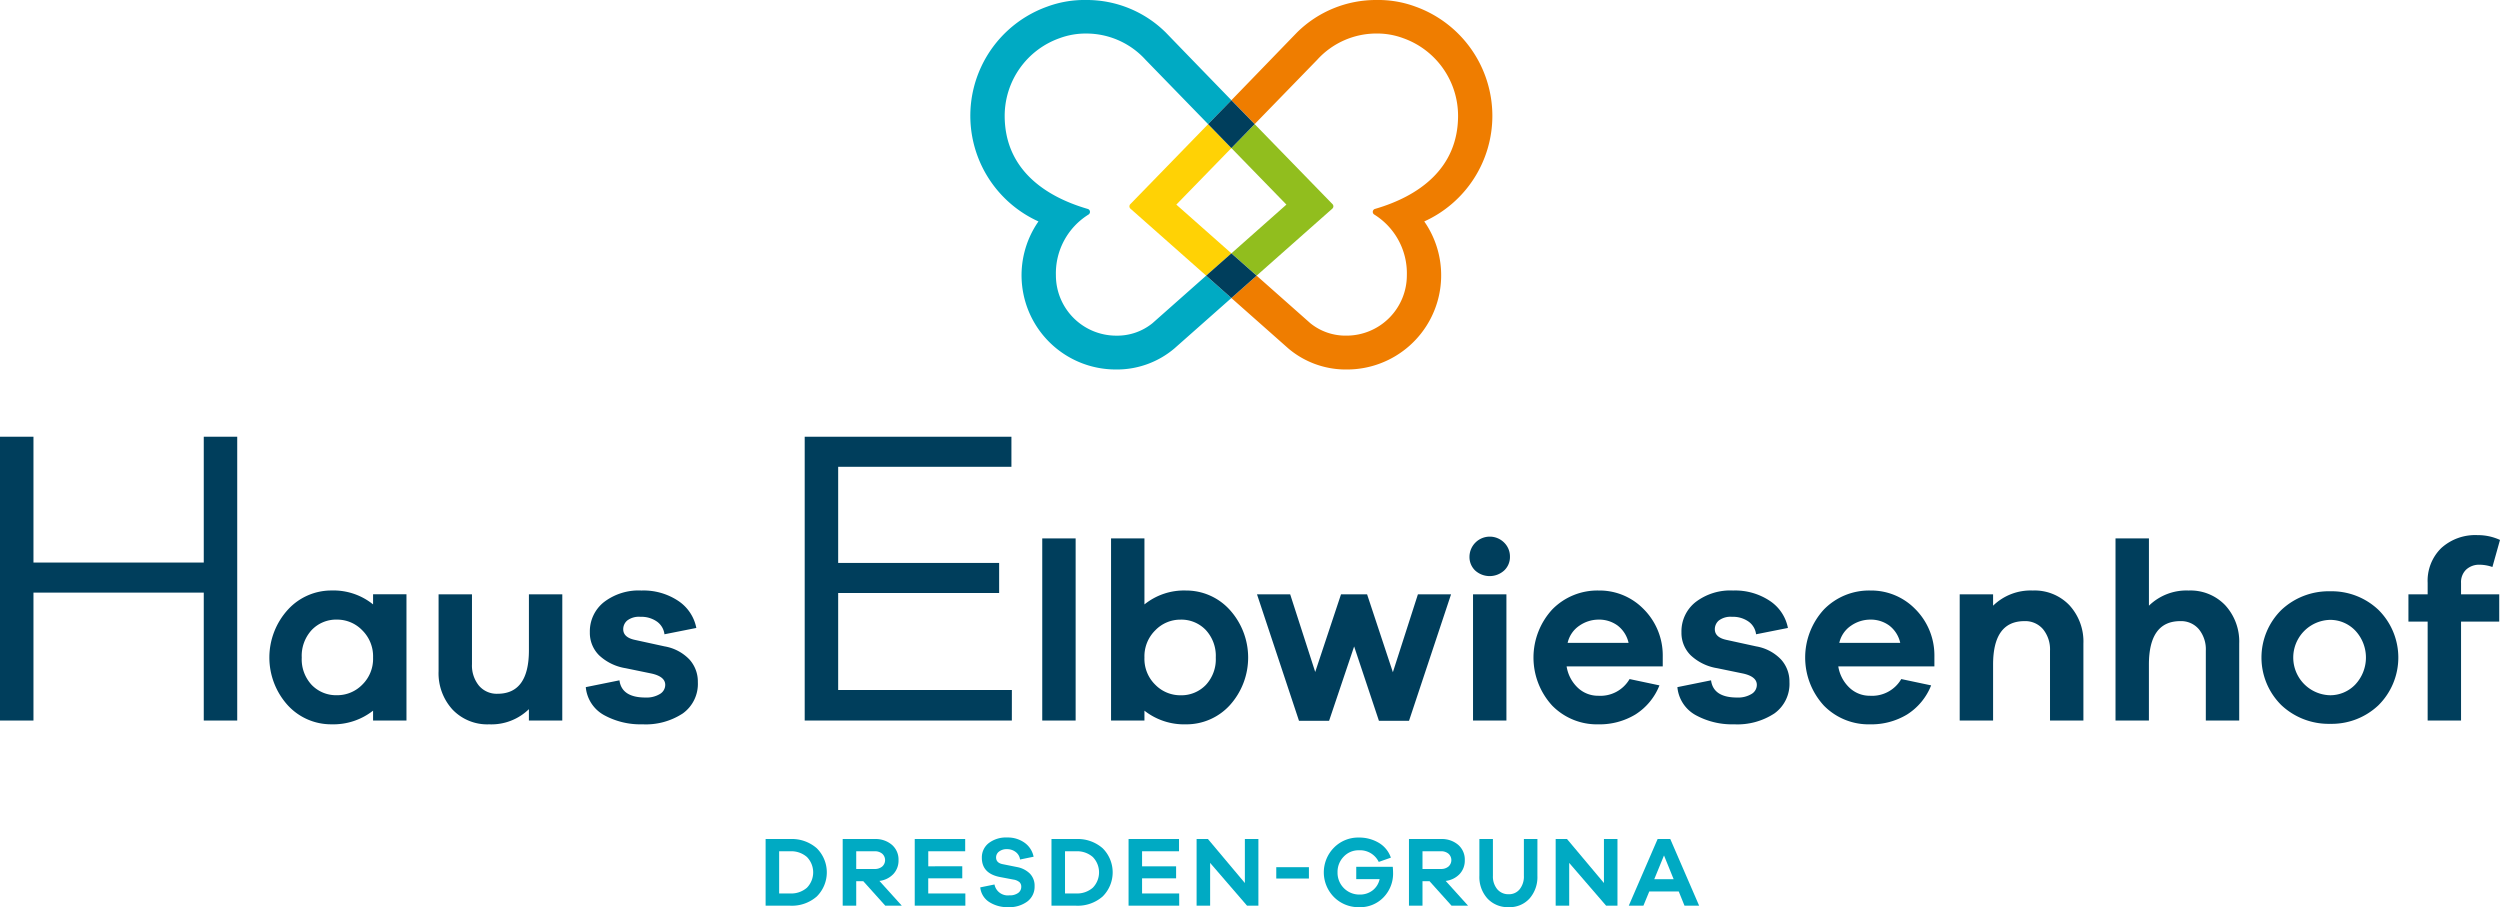 <svg xmlns="http://www.w3.org/2000/svg" viewBox="0 0 410.185 148.846">
  <title>4084 elbwiesenhof_Z_RGB</title>
  <g>
    <g>
      <path d="M45.038,118.222h-5.49V97.232H11.607v20.99H6.116V71.655h5.491V92.3H39.548V71.655h5.49Z" transform="translate(-6.116)" fill="#003e5c"/>
      <path d="M72.807,118.222H67.328V116.6a10.563,10.563,0,0,1-6.848,2.241,9.638,9.638,0,0,1-7.138-3.113,11.667,11.667,0,0,1,.02-15.709,9.635,9.635,0,0,1,7.118-3.134,10.335,10.335,0,0,1,6.848,2.283v-1.66h5.479Zm-7.264-5.872a5.926,5.926,0,0,0,1.785-4.462,5.991,5.991,0,0,0-1.785-4.482,5.706,5.706,0,0,0-4.108-1.744,5.542,5.542,0,0,0-4.171,1.7,6.246,6.246,0,0,0-1.64,4.524,6.172,6.172,0,0,0,1.64,4.5,5.574,5.574,0,0,0,4.171,1.681A5.744,5.744,0,0,0,65.543,112.35Z" transform="translate(-6.116)" fill="#003e5c"/>
      <path d="M98.372,118.222H92.894v-1.867a8.814,8.814,0,0,1-6.517,2.49,7.877,7.877,0,0,1-6.018-2.428,8.813,8.813,0,0,1-2.283-6.288V97.512h5.479v11.455A5.231,5.231,0,0,0,84.7,112.5a3.823,3.823,0,0,0,3.051,1.328q5.146,0,5.147-7.139V97.512h5.478Z" transform="translate(-6.116)" fill="#003e5c"/>
      <path d="M107.752,111.623q.372,2.823,4.274,2.823a4.225,4.225,0,0,0,2.367-.581,1.742,1.742,0,0,0,.871-1.495q0-1.37-2.284-1.867l-4.232-.872a8.265,8.265,0,0,1-4.338-2.117,5.166,5.166,0,0,1-1.514-3.776,6.117,6.117,0,0,1,2.3-4.939,9.352,9.352,0,0,1,6.163-1.91,10.268,10.268,0,0,1,6.039,1.7,6.911,6.911,0,0,1,2.968,4.441l-5.23,1.038a2.973,2.973,0,0,0-1.224-2.076,4.436,4.436,0,0,0-2.719-.788,3.167,3.167,0,0,0-2.158.6,1.871,1.871,0,0,0-.664,1.432q0,1.328,1.868,1.743l4.939,1.079a7.349,7.349,0,0,1,4.047,2.137,5.391,5.391,0,0,1,1.389,3.715,5.958,5.958,0,0,1-2.469,5.146,11.072,11.072,0,0,1-6.62,1.785,12.378,12.378,0,0,1-6.308-1.515,5.835,5.835,0,0,1-2.989-4.586Z" transform="translate(-6.116)" fill="#003e5c"/>
      <path d="M172.134,118.222H138.146V71.655h33.918V76.59H143.638V92.367h26.411V97.3H143.638v15.916h28.5Z" transform="translate(-6.116)" fill="#003e5c"/>
      <path d="M177.122,118.222V88.34H182.6v29.882Z" transform="translate(-6.116)" fill="#003e5c"/>
      <path d="M207.854,100.023a11.666,11.666,0,0,1,.021,15.709,9.64,9.64,0,0,1-7.139,3.113,10.56,10.56,0,0,1-6.847-2.241v1.618H188.41V88.34h5.479V99.172a10.334,10.334,0,0,1,6.847-2.283A9.632,9.632,0,0,1,207.854,100.023Zm-3.9,12.368a6.172,6.172,0,0,0,1.64-4.5,6.246,6.246,0,0,0-1.64-4.524,5.544,5.544,0,0,0-4.171-1.7,5.7,5.7,0,0,0-4.108,1.744,5.987,5.987,0,0,0-1.785,4.482,5.922,5.922,0,0,0,1.785,4.462,5.742,5.742,0,0,0,4.108,1.722A5.575,5.575,0,0,0,203.953,112.391Z" transform="translate(-6.116)" fill="#003e5c"/>
      <path d="M237.3,118.264h-4.938l-4.068-12.2-4.109,12.2h-4.938l-6.89-20.752H217.8l4.109,12.742,4.233-12.742h4.276l4.232,12.783,4.109-12.783h5.438Z" transform="translate(-6.116)" fill="#003e5c"/>
      <path d="M252.906,89.025a3.184,3.184,0,0,1,.954,2.3,3.03,3.03,0,0,1-.954,2.283,3.548,3.548,0,0,1-4.752,0,3.062,3.062,0,0,1-.935-2.283,3.331,3.331,0,0,1,5.687-2.3Zm-5.105,29.2V97.512h5.479v20.71Z" transform="translate(-6.116)" fill="#003e5c"/>
      <path d="M278.928,109.341H263.157A6.122,6.122,0,0,0,265,112.848a4.8,4.8,0,0,0,3.341,1.307,5.537,5.537,0,0,0,5.147-2.739l4.9,1.037a9.973,9.973,0,0,1-3.942,4.773,11.36,11.36,0,0,1-6.1,1.619,10.267,10.267,0,0,1-7.553-3.071,11.656,11.656,0,0,1,.02-15.792,10.351,10.351,0,0,1,7.616-3.093,10.083,10.083,0,0,1,7.284,2.968,10.728,10.728,0,0,1,3.217,7.616Zm-13.676-6.683a4.628,4.628,0,0,0-1.929,2.823h10a4.894,4.894,0,0,0-1.826-2.864,5.133,5.133,0,0,0-3.072-.955A5.562,5.562,0,0,0,265.252,102.658Z" transform="translate(-6.116)" fill="#003e5c"/>
      <path d="M286.854,111.623q.375,2.823,4.275,2.823a4.217,4.217,0,0,0,2.366-.581,1.738,1.738,0,0,0,.872-1.495q0-1.37-2.283-1.867l-4.234-.872a8.265,8.265,0,0,1-4.337-2.117A5.166,5.166,0,0,1,282,103.738a6.117,6.117,0,0,1,2.3-4.939,9.352,9.352,0,0,1,6.163-1.91,10.268,10.268,0,0,1,6.039,1.7,6.906,6.906,0,0,1,2.967,4.441l-5.228,1.038a2.978,2.978,0,0,0-1.225-2.076,4.436,4.436,0,0,0-2.719-.788,3.167,3.167,0,0,0-2.158.6,1.871,1.871,0,0,0-.664,1.432q0,1.328,1.867,1.743l4.94,1.079a7.349,7.349,0,0,1,4.047,2.137,5.392,5.392,0,0,1,1.39,3.715,5.958,5.958,0,0,1-2.47,5.146,11.072,11.072,0,0,1-6.62,1.785,12.378,12.378,0,0,1-6.308-1.515,5.835,5.835,0,0,1-2.989-4.586Z" transform="translate(-6.116)" fill="#003e5c"/>
      <path d="M323.5,109.341H307.731a6.123,6.123,0,0,0,1.847,3.507,4.8,4.8,0,0,0,3.34,1.307,5.537,5.537,0,0,0,5.147-2.739l4.9,1.037a9.968,9.968,0,0,1-3.942,4.773,11.357,11.357,0,0,1-6.1,1.619,10.269,10.269,0,0,1-7.553-3.071,11.656,11.656,0,0,1,.02-15.792A10.351,10.351,0,0,1,313,96.889a10.087,10.087,0,0,1,7.285,2.968,10.731,10.731,0,0,1,3.216,7.616Zm-13.675-6.683a4.63,4.63,0,0,0-1.93,2.823h10a4.894,4.894,0,0,0-1.826-2.864,5.131,5.131,0,0,0-3.072-.955A5.559,5.559,0,0,0,309.827,102.658Z" transform="translate(-6.116)" fill="#003e5c"/>
      <path d="M345.665,99.318a8.809,8.809,0,0,1,2.283,6.287v12.617h-5.479V106.767a5.228,5.228,0,0,0-1.141-3.527,3.821,3.821,0,0,0-3.051-1.329q-5.147,0-5.147,7.139v9.172h-5.478V97.512h5.478V99.38a8.815,8.815,0,0,1,6.517-2.491A7.875,7.875,0,0,1,345.665,99.318Z" transform="translate(-6.116)" fill="#003e5c"/>
      <path d="M371.23,99.318a8.809,8.809,0,0,1,2.282,6.287v12.617h-5.478V106.767a5.223,5.223,0,0,0-1.141-3.527,3.819,3.819,0,0,0-3.051-1.329q-5.145,0-5.146,7.139v9.172h-5.479V88.34H358.7V99.38a8.812,8.812,0,0,1,6.515-2.491A7.875,7.875,0,0,1,371.23,99.318Z" transform="translate(-6.116)" fill="#003e5c"/>
      <path d="M396.359,100.065a11.019,11.019,0,0,1,0,15.646,11.147,11.147,0,0,1-7.906,3.051,11.326,11.326,0,0,1-8.011-3.051,10.974,10.974,0,0,1,0-15.646,11.326,11.326,0,0,1,8.011-3.051A11.147,11.147,0,0,1,396.359,100.065ZM392.52,112.35a6.469,6.469,0,0,0,0-8.924,5.7,5.7,0,0,0-4.067-1.722,6.185,6.185,0,0,0,0,12.368A5.7,5.7,0,0,0,392.52,112.35Z" transform="translate(-6.116)" fill="#003e5c"/>
      <path d="M416.176,97.512v4.482H409.91v16.228h-5.479V101.994h-3.154V97.512h3.154V95.644a7.5,7.5,0,0,1,2.241-5.727,8.294,8.294,0,0,1,5.936-2.117,8.668,8.668,0,0,1,3.693.789l-1.245,4.441a6.593,6.593,0,0,0-2.075-.374,3.138,3.138,0,0,0-2.221.789,2.848,2.848,0,0,0-.85,2.2v1.868Z" transform="translate(-6.116)" fill="#003e5c"/>
    </g>
    <g>
      <path d="M135.766,137.663a6.2,6.2,0,0,1,4.359,1.51,5.578,5.578,0,0,1,0,7.919,6.2,6.2,0,0,1-4.359,1.509h-4.033V137.663Zm0,8.931a3.916,3.916,0,0,0,2.743-.939,3.608,3.608,0,0,0,0-5.046,3.916,3.916,0,0,0-2.743-.938h-1.812v6.923Z" transform="translate(-6.116)" fill="#00aac3"/>
      <path d="M151.369,148.6l-3.609-4.016H146.6V148.6H144.38V137.663h5.242a4.121,4.121,0,0,1,2.84.955,3.188,3.188,0,0,1,1.079,2.506,3.231,3.231,0,0,1-.85,2.286,3.76,3.76,0,0,1-2.285,1.126l3.673,4.065Zm-1.747-6.024a1.86,1.86,0,0,0,1.241-.4,1.409,1.409,0,0,0,0-2.106,1.86,1.86,0,0,0-1.241-.4H146.6v2.906Z" transform="translate(-6.116)" fill="#00aac3"/>
      <path d="M164.507,148.6H156.2V137.663h8.278v2.008h-6.058v2.466H164v1.975h-5.584v2.482h6.09Z" transform="translate(-6.116)" fill="#00aac3"/>
      <path d="M174.216,138.266a3.7,3.7,0,0,1,1.487,2.3l-2.221.457a1.836,1.836,0,0,0-.719-1.233,2.285,2.285,0,0,0-1.436-.465,2,2,0,0,0-1.29.392,1.191,1.191,0,0,0-.49.963q0,.9,1.094,1.111l2.351.472a4.038,4.038,0,0,1,2.114,1.086,2.837,2.837,0,0,1,.76,2.049,3.021,3.021,0,0,1-1.193,2.515,4.977,4.977,0,0,1-3.15.93,5.522,5.522,0,0,1-3.095-.84,3.224,3.224,0,0,1-1.477-2.409l2.335-.473a2.221,2.221,0,0,0,2.449,1.78,2.3,2.3,0,0,0,1.436-.392,1.206,1.206,0,0,0,.506-1,1.014,1.014,0,0,0-.285-.766,2.007,2.007,0,0,0-.988-.425l-2.319-.44q-2.873-.606-2.873-3.135a2.962,2.962,0,0,1,1.126-2.408,4.648,4.648,0,0,1,3.037-.923A4.725,4.725,0,0,1,174.216,138.266Z" transform="translate(-6.116)" fill="#00aac3"/>
      <path d="M182.669,137.663a6.2,6.2,0,0,1,4.36,1.51,5.581,5.581,0,0,1,0,7.919,6.208,6.208,0,0,1-4.36,1.509h-4.033V137.663Zm0,8.931a3.92,3.92,0,0,0,2.744-.939,3.61,3.61,0,0,0,0-5.046,3.92,3.92,0,0,0-2.744-.938h-1.812v6.923Z" transform="translate(-6.116)" fill="#00aac3"/>
      <path d="M199.594,148.6h-8.31V137.663h8.278v2.008H193.5v2.466h5.584v1.975H193.5v2.482h6.09Z" transform="translate(-6.116)" fill="#00aac3"/>
      <path d="M212.586,148.6h-1.861l-6.058-7.02v7.02h-2.22V137.663h1.861l6.058,7.216v-7.216h2.22Z" transform="translate(-6.116)" fill="#00aac3"/>
      <path d="M215.519,144.144v-1.861h5.356v1.861Z" transform="translate(-6.116)" fill="#00aac3"/>
      <path d="M234.634,142.218c.033.38.049.7.049.947a5.6,5.6,0,0,1-1.567,4.065,5.314,5.314,0,0,1-3.984,1.616A5.674,5.674,0,0,1,225,147.2a5.765,5.765,0,0,1-.016-8.122,5.563,5.563,0,0,1,4.082-1.657,6.274,6.274,0,0,1,3.249.848,4.526,4.526,0,0,1,2.008,2.45l-1.991.7a3.409,3.409,0,0,0-3.266-1.91,3.324,3.324,0,0,0-2.483,1.045,3.564,3.564,0,0,0-1.011,2.579,3.57,3.57,0,0,0,3.625,3.641,3.378,3.378,0,0,0,2.122-.678,3.176,3.176,0,0,0,1.159-1.853h-3.837v-2.024Z" transform="translate(-6.116)" fill="#00aac3"/>
      <path d="M244.278,148.6l-3.609-4.016H239.51V148.6h-2.22V137.663h5.241a4.124,4.124,0,0,1,2.841.955,3.19,3.19,0,0,1,1.078,2.506,3.226,3.226,0,0,1-.85,2.286,3.757,3.757,0,0,1-2.285,1.126l3.673,4.065Zm-1.747-6.024a1.858,1.858,0,0,0,1.241-.4,1.409,1.409,0,0,0,0-2.106,1.858,1.858,0,0,0-1.241-.4H239.51v2.906Z" transform="translate(-6.116)" fill="#00aac3"/>
      <path d="M258.363,143.7a5.327,5.327,0,0,1-1.29,3.723,4.389,4.389,0,0,1-3.412,1.419,4.55,4.55,0,0,1-3.494-1.419,5.247,5.247,0,0,1-1.323-3.723v-6.041h2.221V143.7a3.244,3.244,0,0,0,.71,2.195,2.365,2.365,0,0,0,1.886.825,2.223,2.223,0,0,0,1.8-.825,3.323,3.323,0,0,0,.685-2.195v-6.041h2.221Z" transform="translate(-6.116)" fill="#00aac3"/>
      <path d="M271.5,148.6h-1.861l-6.057-7.02v7.02h-2.221V137.663h1.861l6.058,7.216v-7.216h2.22Z" transform="translate(-6.116)" fill="#00aac3"/>
      <path d="M282.5,148.6l-.947-2.335h-4.833l-.963,2.335h-2.4l4.734-10.938h2.075L284.9,148.6Zm-3.364-8.245-1.6,3.9h3.183Z" transform="translate(-6.116)" fill="#00aac3"/>
    </g>
    <g>
      <path d="M199.12,33.572l9.032-9.276,0,0-3.814-3.924,0,0,0,0c-6.3,6.487-11.807,12.141-12.776,13.137a.509.509,0,0,0,.032.728l12.426,10.992,4.14-3.657,0,0Z" transform="translate(-6.116)" fill="#ffd205"/>
      <path d="M250.974,19a19.058,19.058,0,0,0-12.61-17.912A17.581,17.581,0,0,0,231.975,0a18.424,18.424,0,0,0-13.05,5.321c-3.1,3.2-6.937,7.174-10.766,11.117l0,0,3.818,3.922L222.234,9.809A13.121,13.121,0,0,1,231.976,5.5a12.26,12.26,0,0,1,4.336.753,13.523,13.523,0,0,1,9.035,12.733c0,8.661-6.447,13.2-13.608,15.286a.506.506,0,0,0-.387.494.516.516,0,0,0,.228.424,11.353,11.353,0,0,1,5.363,9.978,9.9,9.9,0,0,1-9.9,9.9,9.179,9.179,0,0,1-5.929-2.031L212.3,45.232l0,0,0,0L208.154,48.9l0,0,9.35,8.277a14.6,14.6,0,0,0,9.628,3.447A15.456,15.456,0,0,0,239.8,36.332,19.019,19.019,0,0,0,250.974,19Z" transform="translate(-6.116)" fill="#ef7d00"/>
      <path d="M208.154,24.294l0,0,9.028,9.276-9.021,7.994,0,0,4.139,3.659,12.419-10.994a.509.509,0,0,0,.032-.728L211.977,20.37l0,0,0,0Z" transform="translate(-6.116)" fill="#91be1e"/>
      <path d="M204.018,45.231l0,0-.005,0-8.821,7.81a9.179,9.179,0,0,1-5.929,2.031,9.9,9.9,0,0,1-9.9-9.9,11.355,11.355,0,0,1,5.363-9.979.519.519,0,0,0,.228-.425.505.505,0,0,0-.387-.493c-7.161-2.083-13.609-6.625-13.609-15.286a13.523,13.523,0,0,1,9.036-12.733,12.26,12.26,0,0,1,4.336-.753,13.121,13.121,0,0,1,9.742,4.308l10.268,10.559,3.82-3.924,0,0c-3.829-3.943-7.679-7.913-10.776-11.117A18.422,18.422,0,0,0,184.325,0a17.6,17.6,0,0,0-6.389,1.087A19.026,19.026,0,0,0,176.5,36.332,15.456,15.456,0,0,0,189.17,60.623a14.6,14.6,0,0,0,9.628-3.447l9.354-8.277,0,0Z" transform="translate(-6.116)" fill="#00aac3"/>
      <polygon points="198.22 20.37 202.034 24.294 202.036 24.296 202.038 24.294 205.852 20.37 205.856 20.366 202.038 16.444 198.218 20.368 198.22 20.37" fill="#003e5c"/>
      <polygon points="206.174 45.231 206.176 45.229 202.038 41.57 197.898 45.227 197.902 45.231 202.034 48.897 202.036 48.899 202.038 48.897 206.174 45.231" fill="#003e5c"/>
    </g>
  </g>
</svg>
